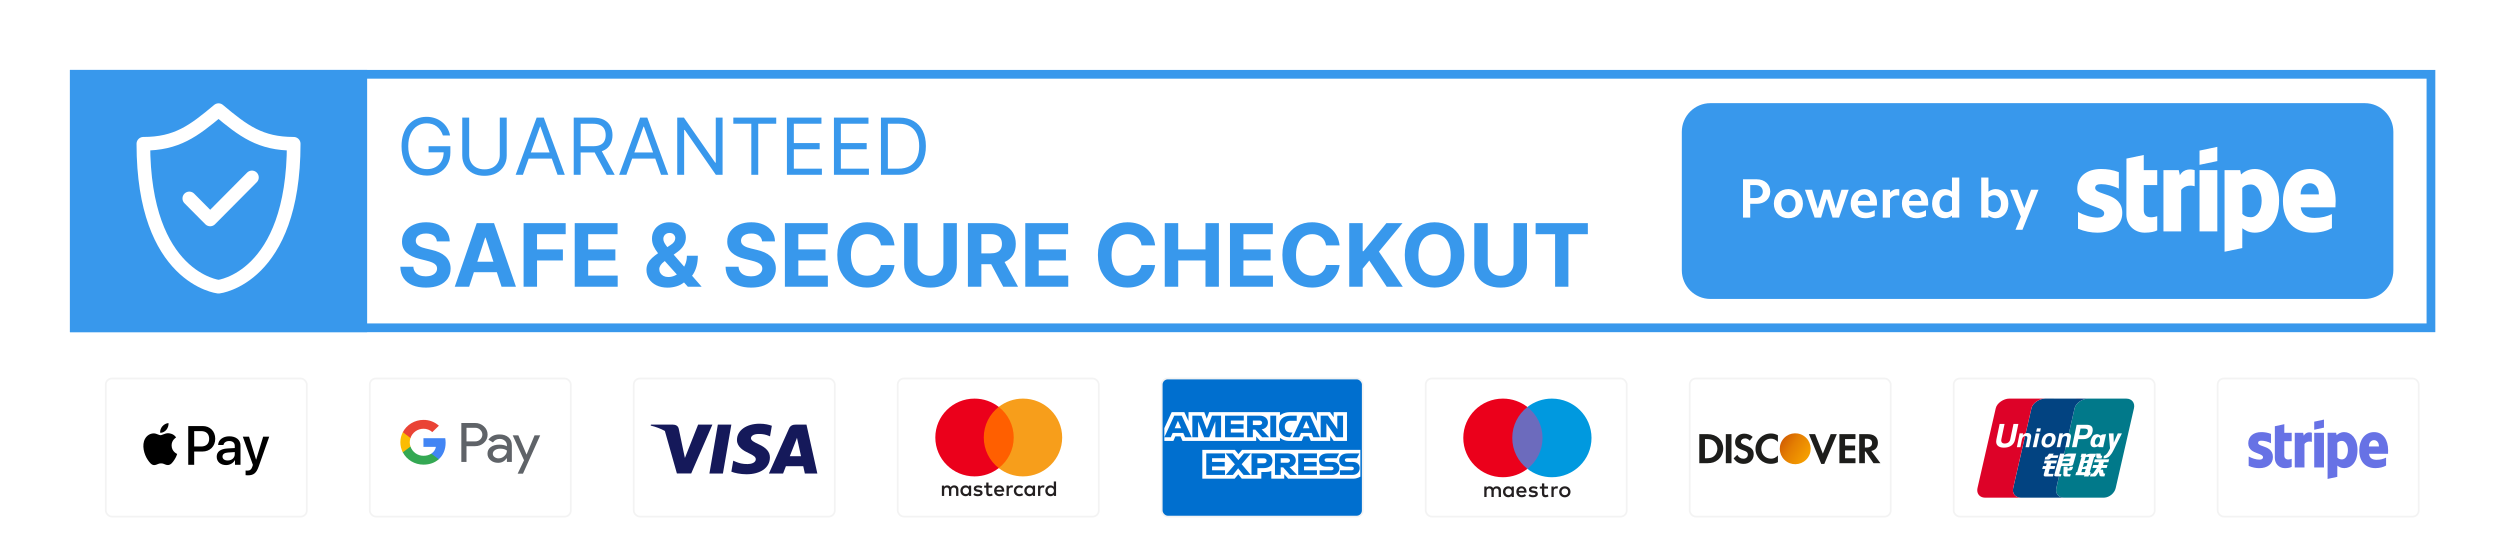 <svg width="1430" height="313" viewBox="0 0 1430 313" fill="none" xmlns="http://www.w3.org/2000/svg">
<rect x="42.5" y="42.5" width="1348" height="145" stroke="#3898EC" stroke-width="5"/>
<rect x="40" y="40" width="170" height="150" fill="#3898EC"/>
<path d="M108.278 113.5L120.222 125.524L144.111 101.476M125 63C110.667 75.024 101.111 82.238 82 82.238C82 159.19 125 164 125 164C125 164 168 159.19 168 82.238C148.889 82.238 139.333 75.024 125 63Z" stroke="white" stroke-width="7.8" stroke-linecap="round" stroke-linejoin="round"/>
<path fill-rule="evenodd" clip-rule="evenodd" d="M978.389 59H1352.61C1361.66 59 1369 66.337 1369 75.39V154.61C1369 163.663 1361.66 171 1352.61 171H978.389C969.337 171 962 163.663 962 154.61V75.39C962 66.337 969.337 59 978.389 59Z" fill="#3898EC"/>
<path fill-rule="evenodd" clip-rule="evenodd" d="M1156.86 131.428H1152.85L1155.95 123.879L1149.79 108.532H1154.02L1157.89 118.977L1161.79 108.532H1166.02L1156.86 131.428ZM1141.49 124.835C1140.1 124.835 1138.68 124.328 1137.39 123.339V124.454H1133.26V101.559H1137.39V109.617C1138.68 108.661 1140.1 108.151 1141.49 108.151C1145.82 108.151 1148.79 111.591 1148.79 116.493C1148.79 121.396 1145.82 124.835 1141.49 124.835V124.835ZM1140.62 111.653C1139.49 111.653 1138.36 112.13 1137.39 113.086V119.9C1138.36 120.856 1139.49 121.334 1140.62 121.334C1142.94 121.334 1144.56 119.36 1144.56 116.493C1144.56 113.629 1142.94 111.653 1140.62 111.653ZM1116.54 123.339C1115.29 124.328 1113.87 124.835 1112.45 124.835C1108.15 124.835 1105.15 121.396 1105.15 116.493C1105.15 111.591 1108.15 108.151 1112.45 108.151C1113.87 108.151 1115.29 108.661 1116.54 109.617V101.559H1120.71V124.454H1116.54V123.339ZM1116.54 113.086C1115.61 112.13 1114.48 111.653 1113.35 111.653C1110.99 111.653 1109.38 113.629 1109.38 116.493C1109.38 119.36 1110.99 121.334 1113.35 121.334C1114.48 121.334 1115.61 120.856 1116.54 119.9V113.086ZM1091.95 117.608C1092.21 120.027 1094.15 121.685 1096.86 121.685C1098.34 121.685 1099.99 121.142 1101.66 120.186V123.593C1099.83 124.422 1097.99 124.835 1096.18 124.835C1091.31 124.835 1087.89 121.334 1087.89 116.366C1087.89 111.558 1091.24 108.151 1095.86 108.151C1100.08 108.151 1102.96 111.431 1102.96 116.112C1102.96 116.558 1102.96 117.065 1102.89 117.608H1091.95ZM1095.69 111.304C1093.69 111.304 1092.15 112.768 1091.95 114.965H1098.99C1098.86 112.8 1097.53 111.304 1095.69 111.304V111.304ZM1081.08 113.818V124.454H1076.94V108.532H1081.08V110.125C1082.24 108.85 1083.66 108.151 1085.04 108.151C1085.5 108.151 1085.95 108.184 1086.4 108.31V111.942C1085.95 111.812 1085.43 111.75 1084.95 111.75C1083.59 111.75 1082.14 112.481 1081.08 113.818V113.818ZM1062.65 117.608C1062.9 120.027 1064.84 121.685 1067.55 121.685C1069.04 121.685 1070.68 121.142 1072.36 120.186V123.593C1070.52 124.422 1068.68 124.835 1066.87 124.835C1062 124.835 1058.58 121.334 1058.58 116.366C1058.58 111.558 1061.94 108.151 1066.55 108.151C1070.78 108.151 1073.65 111.431 1073.65 116.112C1073.65 116.558 1073.65 117.065 1073.59 117.608H1062.65ZM1066.39 111.304C1064.39 111.304 1062.84 112.768 1062.65 114.965H1069.68C1069.55 112.8 1068.23 111.304 1066.39 111.304ZM1048.22 124.454L1044.93 113.629L1041.67 124.454H1037.95L1032.41 108.532H1036.53L1039.8 119.36L1043.05 108.532H1046.8L1050.06 119.36L1053.32 108.532H1057.45L1051.93 124.454H1048.22ZM1022.98 124.835C1018.11 124.835 1014.65 121.366 1014.65 116.493C1014.65 111.591 1018.11 108.151 1022.98 108.151C1027.85 108.151 1031.27 111.591 1031.27 116.493C1031.27 121.366 1027.85 124.835 1022.98 124.835ZM1022.98 111.558C1020.56 111.558 1018.88 113.564 1018.88 116.493C1018.88 119.422 1020.56 121.428 1022.98 121.428C1025.37 121.428 1027.05 119.422 1027.05 116.493C1027.05 113.564 1025.37 111.558 1022.98 111.558ZM1004.84 116.59H1001.13V124.454H997V102.547H1004.84C1009.36 102.547 1012.58 105.443 1012.58 109.585C1012.58 113.723 1009.36 116.59 1004.84 116.59ZM1004.26 105.859H1001.13V113.278H1004.26C1006.65 113.278 1008.32 111.782 1008.32 109.585C1008.32 107.355 1006.65 105.859 1004.26 105.859V105.859ZM1335.86 118.585H1316.03C1316.48 123.272 1319.96 124.652 1323.91 124.652C1327.93 124.652 1331.1 123.817 1333.86 122.44V130.496C1331.11 132 1327.47 133.088 1322.63 133.088C1312.76 133.088 1305.84 126.989 1305.84 114.93C1305.84 104.747 1311.71 96.659 1321.35 96.659C1330.98 96.659 1336 104.744 1336 114.984C1336 115.951 1335.91 118.045 1335.86 118.585ZM1321.29 104.812C1318.75 104.812 1315.94 106.699 1315.94 111.205H1326.41C1326.41 106.704 1323.77 104.812 1321.29 104.812ZM1289.77 133.088C1286.22 133.088 1284.06 131.611 1282.6 130.558L1282.58 141.873L1272.45 144L1272.44 97.326H1281.37L1281.89 99.796C1283.3 98.503 1285.86 96.659 1289.83 96.659C1296.95 96.659 1303.65 102.984 1303.65 114.625C1303.65 127.332 1297.02 133.088 1289.77 133.088V133.088ZM1287.41 105.516C1285.08 105.516 1283.63 106.356 1282.57 107.498L1282.63 122.357C1283.61 123.407 1285.03 124.255 1287.41 124.255C1291.16 124.255 1293.67 120.229 1293.67 114.846C1293.67 109.614 1291.12 105.516 1287.41 105.516ZM1258.13 97.326H1268.3V132.373H1258.13V97.326ZM1258.13 86.135L1268.3 84V92.145L1258.13 94.278V86.135ZM1247.62 108.613V132.373H1237.49V97.326H1246.25L1246.89 100.282C1249.26 95.978 1254 96.85 1255.35 97.328V106.518C1254.06 106.108 1250.01 105.508 1247.62 108.613ZM1226.23 120.076C1226.23 125.969 1232.63 124.136 1233.93 123.623V131.762C1232.57 132.494 1230.13 133.088 1226.81 133.088C1220.8 133.088 1216.29 128.717 1216.29 122.797L1216.33 90.717L1226.22 88.643L1226.23 97.326H1233.93V105.851H1226.23V120.076ZM1213.94 121.782C1213.94 128.979 1208.13 133.088 1199.7 133.088C1196.21 133.088 1192.39 132.418 1188.62 130.818V121.272C1192.02 123.097 1196.36 124.465 1199.71 124.465C1201.97 124.465 1203.6 123.866 1203.6 122.019C1203.6 117.246 1188.19 119.044 1188.19 107.973C1188.19 100.894 1193.68 96.659 1201.89 96.659C1205.25 96.659 1208.61 97.169 1211.97 98.489V107.906C1208.88 106.264 1204.97 105.333 1201.89 105.333C1199.76 105.333 1198.44 105.937 1198.44 107.501C1198.44 111.998 1213.94 109.86 1213.94 121.782V121.782Z" fill="white"/>
<path d="M253.335 77.5C252.984 76.424 252.52 75.46 251.945 74.608C251.38 73.745 250.704 73.01 249.915 72.402C249.138 71.795 248.254 71.332 247.263 71.012C246.272 70.692 245.185 70.533 244.003 70.533C242.064 70.533 240.301 71.033 238.713 72.035C237.126 73.036 235.864 74.512 234.926 76.461C233.989 78.411 233.52 80.803 233.52 83.636C233.52 86.47 233.994 88.862 234.942 90.811C235.89 92.761 237.174 94.237 238.793 95.238C240.413 96.239 242.234 96.74 244.259 96.74C246.134 96.74 247.785 96.341 249.212 95.541C250.651 94.732 251.769 93.592 252.568 92.122C253.378 90.641 253.783 88.899 253.783 86.896L254.997 87.152H245.153V83.636H257.618V87.152C257.618 89.847 257.043 92.191 255.892 94.183C254.752 96.175 253.175 97.72 251.162 98.817C249.159 99.904 246.858 100.447 244.259 100.447C241.361 100.447 238.815 99.766 236.62 98.402C234.436 97.038 232.732 95.099 231.506 92.585C230.292 90.071 229.685 87.088 229.685 83.636C229.685 81.048 230.031 78.72 230.723 76.653C231.426 74.576 232.417 72.807 233.696 71.348C234.974 69.888 236.487 68.769 238.234 67.992C239.981 67.214 241.904 66.825 244.003 66.825C245.729 66.825 247.337 67.086 248.829 67.608C250.331 68.12 251.668 68.849 252.84 69.798C254.022 70.735 255.008 71.859 255.796 73.169C256.585 74.469 257.128 75.913 257.426 77.5H253.335ZM285.883 67.273H289.846V88.942C289.846 91.179 289.318 93.177 288.264 94.934C287.22 96.681 285.744 98.061 283.837 99.073C281.93 100.075 279.693 100.575 277.126 100.575C274.558 100.575 272.321 100.075 270.414 99.073C268.507 98.061 267.026 96.681 265.972 94.934C264.927 93.177 264.405 91.179 264.405 88.942V67.273H268.369V88.622C268.369 90.22 268.72 91.642 269.423 92.889C270.126 94.125 271.128 95.099 272.427 95.813C273.738 96.516 275.304 96.868 277.126 96.868C278.947 96.868 280.513 96.516 281.824 95.813C283.134 95.099 284.136 94.125 284.828 92.889C285.531 91.642 285.883 90.22 285.883 88.622V67.273ZM299.102 100H294.947L306.964 67.273H311.055L323.072 100H318.918L309.138 72.45H308.882L299.102 100ZM300.636 87.216H317.384V90.731H300.636V87.216ZM328.17 100V67.273H339.228C341.785 67.273 343.884 67.71 345.525 68.583C347.165 69.446 348.38 70.634 349.168 72.147C349.956 73.659 350.35 75.38 350.35 77.308C350.35 79.237 349.956 80.946 349.168 82.438C348.38 83.929 347.17 85.101 345.54 85.954C343.911 86.795 341.828 87.216 339.292 87.216H330.343V83.636H339.164C340.912 83.636 342.318 83.381 343.383 82.869C344.459 82.358 345.237 81.633 345.716 80.696C346.206 79.748 346.451 78.619 346.451 77.308C346.451 75.998 346.206 74.853 345.716 73.873C345.226 72.892 344.443 72.136 343.367 71.603C342.291 71.06 340.869 70.788 339.1 70.788H332.133V100H328.17ZM343.575 85.298L351.629 100H347.027L339.1 85.298H343.575ZM358.297 100H354.142L366.159 67.273H370.25L382.267 100H378.112L368.332 72.45H368.076L358.297 100ZM359.831 87.216H376.578V90.731H359.831V87.216ZM413.316 67.273V100H409.481L391.647 74.304H391.328V100H387.364V67.273H391.2L409.097 93.033H409.417V67.273H413.316ZM419.456 70.788V67.273H444.002V70.788H433.711V100H429.748V70.788H419.456ZM450.118 100V67.273H469.87V70.788H454.081V81.847H468.847V85.362H454.081V96.484H470.125V100H450.118ZM477.013 100V67.273H496.764V70.788H480.976V81.847H495.742V85.362H480.976V96.484H497.02V100H477.013ZM514.007 100H503.907V67.273H514.454C517.629 67.273 520.346 67.928 522.604 69.238C524.863 70.538 526.594 72.408 527.798 74.847C529.002 77.276 529.603 80.185 529.603 83.572C529.603 86.981 528.996 89.916 527.782 92.377C526.567 94.828 524.799 96.713 522.476 98.034C520.154 99.345 517.331 100 514.007 100ZM507.87 96.484H513.751C516.457 96.484 518.7 95.962 520.479 94.918C522.258 93.874 523.584 92.388 524.458 90.46C525.331 88.532 525.768 86.236 525.768 83.572C525.768 80.93 525.337 78.656 524.474 76.749C523.611 74.831 522.322 73.361 520.607 72.338C518.891 71.305 516.755 70.788 514.199 70.788H507.87V96.484Z" fill="#3898EC"/>
<path d="M249.887 138.094C249.745 136.662 249.135 135.549 248.058 134.756C246.981 133.963 245.519 133.567 243.673 133.567C242.418 133.567 241.358 133.744 240.494 134.099C239.63 134.443 238.967 134.922 238.506 135.538C238.056 136.153 237.831 136.852 237.831 137.633C237.807 138.284 237.943 138.852 238.239 139.337C238.547 139.823 238.967 140.243 239.5 140.598C240.033 140.941 240.648 141.243 241.347 141.504C242.045 141.752 242.791 141.965 243.584 142.143L246.851 142.924C248.437 143.279 249.893 143.753 251.219 144.344C252.545 144.936 253.693 145.664 254.663 146.528C255.634 147.393 256.386 148.411 256.918 149.582C257.463 150.754 257.741 152.098 257.753 153.613C257.741 155.838 257.173 157.768 256.048 159.401C254.936 161.023 253.326 162.284 251.219 163.183C249.124 164.071 246.596 164.515 243.637 164.515C240.701 164.515 238.145 164.065 235.967 163.165C233.8 162.266 232.108 160.934 230.888 159.17C229.681 157.395 229.048 155.199 228.989 152.583H236.428C236.511 153.802 236.86 154.82 237.476 155.637C238.103 156.442 238.938 157.052 239.979 157.466C241.033 157.868 242.223 158.07 243.548 158.07C244.85 158.07 245.981 157.88 246.94 157.501C247.91 157.123 248.662 156.596 249.195 155.921C249.727 155.246 249.994 154.471 249.994 153.595C249.994 152.778 249.751 152.092 249.266 151.536C248.792 150.979 248.094 150.506 247.17 150.115C246.259 149.724 245.14 149.369 243.815 149.05L239.855 148.055C236.789 147.31 234.369 146.144 232.593 144.558C230.817 142.971 229.936 140.835 229.947 138.148C229.936 135.946 230.522 134.022 231.705 132.377C232.901 130.732 234.54 129.447 236.624 128.524C238.707 127.601 241.074 127.139 243.726 127.139C246.425 127.139 248.78 127.601 250.793 128.524C252.817 129.447 254.391 130.732 255.516 132.377C256.64 134.022 257.22 135.928 257.256 138.094H249.887ZM268.362 164H260.123L272.676 127.636H282.584L295.12 164H286.881L277.772 135.946H277.488L268.362 164ZM267.847 149.707H287.307V155.708H267.847V149.707ZM299.496 164V127.636H323.573V133.975H307.185V142.64H321.975V148.979H307.185V164H299.496ZM328.744 164V127.636H353.247V133.975H336.433V142.64H351.987V148.979H336.433V157.661H353.318V164H328.744ZM381.941 164.533C379.431 164.533 377.265 164.083 375.442 163.183C373.619 162.284 372.216 161.064 371.234 159.526C370.263 157.975 369.778 156.247 369.778 154.341C369.778 152.92 370.062 151.66 370.63 150.559C371.198 149.458 371.991 148.446 373.009 147.523C374.027 146.588 375.211 145.658 376.561 144.735L383.61 140.101C384.521 139.521 385.19 138.911 385.616 138.272C386.042 137.621 386.255 136.917 386.255 136.159C386.255 135.437 385.965 134.768 385.385 134.153C384.805 133.537 383.982 133.235 382.917 133.247C382.207 133.247 381.591 133.407 381.07 133.727C380.55 134.034 380.141 134.443 379.845 134.952C379.561 135.449 379.419 136.005 379.419 136.621C379.419 137.378 379.632 138.148 380.058 138.929C380.485 139.71 381.053 140.539 381.763 141.415C382.473 142.279 383.249 143.214 384.089 144.22L401.33 164H393.446L379.064 147.984C378.117 146.907 377.17 145.783 376.223 144.611C375.288 143.427 374.507 142.172 373.879 140.847C373.252 139.509 372.938 138.059 372.938 136.496C372.938 134.733 373.347 133.147 374.164 131.738C374.992 130.329 376.152 129.217 377.644 128.4C379.135 127.571 380.875 127.157 382.864 127.157C384.805 127.157 386.48 127.554 387.889 128.347C389.309 129.128 390.398 130.17 391.156 131.472C391.925 132.762 392.31 134.182 392.31 135.733C392.31 137.449 391.884 139.006 391.031 140.403C390.191 141.788 389.007 143.031 387.48 144.131L380.058 149.476C379.052 150.21 378.307 150.961 377.821 151.731C377.348 152.488 377.111 153.216 377.111 153.915C377.111 154.779 377.324 155.554 377.75 156.241C378.176 156.927 378.78 157.472 379.561 157.874C380.343 158.265 381.26 158.46 382.313 158.46C383.592 158.46 384.852 158.17 386.095 157.59C387.35 156.998 388.486 156.164 389.504 155.087C390.534 153.998 391.357 152.707 391.972 151.216C392.588 149.724 392.896 148.073 392.896 146.262H399.164C399.164 148.487 398.921 150.494 398.436 152.281C397.95 154.057 397.276 155.607 396.411 156.933C395.547 158.247 394.559 159.324 393.446 160.165C393.091 160.39 392.748 160.603 392.416 160.804C392.085 161.005 391.742 161.218 391.387 161.443C390.037 162.532 388.528 163.319 386.859 163.805C385.202 164.29 383.562 164.533 381.941 164.533ZM435.922 138.094C435.78 136.662 435.171 135.549 434.093 134.756C433.016 133.963 431.554 133.567 429.708 133.567C428.453 133.567 427.394 133.744 426.529 134.099C425.665 134.443 425.002 134.922 424.541 135.538C424.091 136.153 423.866 136.852 423.866 137.633C423.842 138.284 423.979 138.852 424.275 139.337C424.582 139.823 425.002 140.243 425.535 140.598C426.068 140.941 426.683 141.243 427.382 141.504C428.08 141.752 428.826 141.965 429.619 142.143L432.886 142.924C434.472 143.279 435.928 143.753 437.254 144.344C438.58 144.936 439.728 145.664 440.699 146.528C441.669 147.393 442.421 148.411 442.953 149.582C443.498 150.754 443.776 152.098 443.788 153.613C443.776 155.838 443.208 157.768 442.083 159.401C440.971 161.023 439.361 162.284 437.254 163.183C435.159 164.071 432.632 164.515 429.672 164.515C426.737 164.515 424.18 164.065 422.002 163.165C419.836 162.266 418.143 160.934 416.924 159.17C415.716 157.395 415.083 155.199 415.024 152.583H422.463C422.546 153.802 422.895 154.82 423.511 155.637C424.138 156.442 424.973 157.052 426.015 157.466C427.068 157.868 428.258 158.07 429.583 158.07C430.886 158.07 432.016 157.88 432.975 157.501C433.945 157.123 434.697 156.596 435.23 155.921C435.762 155.246 436.029 154.471 436.029 153.595C436.029 152.778 435.786 152.092 435.301 151.536C434.827 150.979 434.129 150.506 433.206 150.115C432.294 149.724 431.176 149.369 429.85 149.05L425.89 148.055C422.824 147.31 420.404 146.144 418.628 144.558C416.853 142.971 415.971 140.835 415.983 138.148C415.971 135.946 416.557 134.022 417.74 132.377C418.936 130.732 420.575 129.447 422.659 128.524C424.742 127.601 427.109 127.139 429.761 127.139C432.46 127.139 434.815 127.601 436.828 128.524C438.852 129.447 440.426 130.732 441.551 132.377C442.675 134.022 443.255 135.928 443.291 138.094H435.922ZM448.959 164V127.636H473.462V133.975H456.648V142.64H472.202V148.979H456.648V157.661H473.533V164H448.959ZM511.659 140.367H503.882C503.74 139.361 503.45 138.467 503.012 137.686C502.574 136.893 502.012 136.218 501.325 135.662C500.639 135.106 499.846 134.679 498.946 134.384C498.058 134.088 497.094 133.94 496.052 133.94C494.17 133.94 492.53 134.407 491.134 135.342C489.737 136.266 488.654 137.615 487.884 139.391C487.115 141.154 486.73 143.297 486.73 145.818C486.73 148.411 487.115 150.589 487.884 152.352C488.665 154.116 489.754 155.448 491.151 156.347C492.548 157.247 494.164 157.697 495.999 157.697C497.028 157.697 497.981 157.561 498.857 157.288C499.745 157.016 500.532 156.62 501.219 156.099C501.905 155.566 502.473 154.921 502.923 154.163C503.385 153.406 503.705 152.542 503.882 151.571L511.659 151.607C511.458 153.276 510.955 154.885 510.15 156.436C509.357 157.975 508.286 159.354 506.936 160.573C505.598 161.781 504 162.739 502.142 163.45C500.295 164.148 498.206 164.497 495.874 164.497C492.631 164.497 489.731 163.763 487.174 162.295C484.629 160.828 482.617 158.703 481.137 155.921C479.669 153.139 478.935 149.772 478.935 145.818C478.935 141.853 479.681 138.479 481.173 135.697C482.664 132.916 484.688 130.797 487.245 129.341C489.802 127.873 492.678 127.139 495.874 127.139C497.981 127.139 499.934 127.435 501.734 128.027C503.545 128.619 505.149 129.483 506.545 130.619C507.942 131.744 509.079 133.123 509.955 134.756C510.842 136.39 511.411 138.26 511.659 140.367ZM539.633 127.636H547.321V151.251C547.321 153.903 546.688 156.223 545.422 158.212C544.167 160.2 542.409 161.751 540.148 162.864C537.887 163.964 535.253 164.515 532.247 164.515C529.228 164.515 526.589 163.964 524.328 162.864C522.067 161.751 520.309 160.2 519.054 158.212C517.8 156.223 517.172 153.903 517.172 151.251V127.636H524.86V150.594C524.86 151.979 525.162 153.21 525.766 154.288C526.382 155.365 527.246 156.211 528.358 156.827C529.471 157.442 530.767 157.75 532.247 157.75C533.738 157.75 535.034 157.442 536.135 156.827C537.248 156.211 538.106 155.365 538.71 154.288C539.325 153.21 539.633 151.979 539.633 150.594V127.636ZM553.647 164V127.636H567.993C570.74 127.636 573.083 128.128 575.025 129.11C576.978 130.081 578.463 131.46 579.481 133.247C580.511 135.023 581.026 137.112 581.026 139.515C581.026 141.93 580.505 144.007 579.464 145.747C578.422 147.475 576.913 148.801 574.936 149.724C572.971 150.648 570.592 151.109 567.798 151.109H558.192V144.93H566.555C568.023 144.93 569.242 144.729 570.213 144.327C571.184 143.924 571.906 143.321 572.379 142.516C572.864 141.711 573.107 140.71 573.107 139.515C573.107 138.308 572.864 137.29 572.379 136.461C571.906 135.632 571.178 135.005 570.195 134.579C569.224 134.141 567.999 133.922 566.52 133.922H561.335V164H553.647ZM573.285 147.452L582.322 164H573.835L564.993 147.452H573.285ZM586.459 164V127.636H610.962V133.975H594.148V142.64H609.702V148.979H594.148V157.661H611.033V164H586.459ZM660.731 140.367H652.954C652.812 139.361 652.522 138.467 652.084 137.686C651.646 136.893 651.084 136.218 650.398 135.662C649.711 135.106 648.918 134.679 648.018 134.384C647.131 134.088 646.166 133.94 645.124 133.94C643.242 133.94 641.603 134.407 640.206 135.342C638.809 136.266 637.726 137.615 636.956 139.391C636.187 141.154 635.802 143.297 635.802 145.818C635.802 148.411 636.187 150.589 636.956 152.352C637.738 154.116 638.827 155.448 640.224 156.347C641.62 157.247 643.236 157.697 645.071 157.697C646.101 157.697 647.054 157.561 647.93 157.288C648.817 157.016 649.604 156.62 650.291 156.099C650.978 155.566 651.546 154.921 651.996 154.163C652.457 153.406 652.777 152.542 652.954 151.571L660.731 151.607C660.53 153.276 660.027 154.885 659.222 156.436C658.429 157.975 657.358 159.354 656.008 160.573C654.671 161.781 653.073 162.739 651.214 163.45C649.368 164.148 647.278 164.497 644.947 164.497C641.703 164.497 638.803 163.763 636.246 162.295C633.701 160.828 631.689 158.703 630.209 155.921C628.742 153.139 628.008 149.772 628.008 145.818C628.008 141.853 628.753 138.479 630.245 135.697C631.736 132.916 633.76 130.797 636.317 129.341C638.874 127.873 641.751 127.139 644.947 127.139C647.054 127.139 649.007 127.435 650.806 128.027C652.617 128.619 654.221 129.483 655.618 130.619C657.015 131.744 658.151 133.123 659.027 134.756C659.915 136.39 660.483 138.26 660.731 140.367ZM666.244 164V127.636H673.933V142.64H689.54V127.636H697.21V164H689.54V148.979H673.933V164H666.244ZM703.549 164V127.636H728.052V133.975H711.237V142.64H726.791V148.979H711.237V157.661H728.123V164H703.549ZM766.249 140.367H758.472C758.33 139.361 758.04 138.467 757.602 137.686C757.164 136.893 756.602 136.218 755.915 135.662C755.229 135.106 754.435 134.679 753.536 134.384C752.648 134.088 751.683 133.94 750.642 133.94C748.76 133.94 747.12 134.407 745.723 135.342C744.327 136.266 743.243 137.615 742.474 139.391C741.705 141.154 741.32 143.297 741.32 145.818C741.32 148.411 741.705 150.589 742.474 152.352C743.255 154.116 744.344 155.448 745.741 156.347C747.138 157.247 748.754 157.697 750.588 157.697C751.618 157.697 752.571 157.561 753.447 157.288C754.335 157.016 755.122 156.62 755.809 156.099C756.495 155.566 757.063 154.921 757.513 154.163C757.975 153.406 758.294 152.542 758.472 151.571L766.249 151.607C766.048 153.276 765.545 154.885 764.74 156.436C763.947 157.975 762.875 159.354 761.526 160.573C760.188 161.781 758.59 162.739 756.732 163.45C754.885 164.148 752.796 164.497 750.464 164.497C747.221 164.497 744.321 163.763 741.764 162.295C739.219 160.828 737.207 158.703 735.727 155.921C734.259 153.139 733.525 149.772 733.525 145.818C733.525 141.853 734.271 138.479 735.762 135.697C737.254 132.916 739.278 130.797 741.835 129.341C744.392 127.873 747.268 127.139 750.464 127.139C752.571 127.139 754.524 127.435 756.324 128.027C758.135 128.619 759.739 129.483 761.135 130.619C762.532 131.744 763.668 133.123 764.544 134.756C765.432 136.39 766 138.26 766.249 140.367ZM771.762 164V127.636H779.45V143.67H779.93L793.016 127.636H802.231L788.737 143.918L802.391 164H793.193L783.232 149.05L779.45 153.666V164H771.762ZM837.6 145.818C837.6 149.784 836.848 153.157 835.345 155.939C833.854 158.721 831.818 160.845 829.237 162.313C826.669 163.769 823.78 164.497 820.572 164.497C817.341 164.497 814.441 163.763 811.872 162.295C809.304 160.828 807.273 158.703 805.782 155.921C804.29 153.139 803.545 149.772 803.545 145.818C803.545 141.853 804.29 138.479 805.782 135.697C807.273 132.916 809.304 130.797 811.872 129.341C814.441 127.873 817.341 127.139 820.572 127.139C823.78 127.139 826.669 127.873 829.237 129.341C831.818 130.797 833.854 132.916 835.345 135.697C836.848 138.479 837.6 141.853 837.6 145.818ZM829.805 145.818C829.805 143.25 829.421 141.083 828.651 139.32C827.894 137.556 826.822 136.218 825.438 135.307C824.053 134.395 822.431 133.94 820.572 133.94C818.714 133.94 817.092 134.395 815.707 135.307C814.322 136.218 813.245 137.556 812.476 139.32C811.718 141.083 811.339 143.25 811.339 145.818C811.339 148.387 811.718 150.553 812.476 152.317C813.245 154.08 814.322 155.418 815.707 156.33C817.092 157.241 818.714 157.697 820.572 157.697C822.431 157.697 824.053 157.241 825.438 156.33C826.822 155.418 827.894 154.08 828.651 152.317C829.421 150.553 829.805 148.387 829.805 145.818ZM865.756 127.636H873.444V151.251C873.444 153.903 872.811 156.223 871.545 158.212C870.29 160.2 868.532 161.751 866.271 162.864C864.01 163.964 861.376 164.515 858.37 164.515C855.351 164.515 852.712 163.964 850.451 162.864C848.19 161.751 846.432 160.2 845.177 158.212C843.923 156.223 843.295 153.903 843.295 151.251V127.636H850.983V150.594C850.983 151.979 851.285 153.21 851.889 154.288C852.505 155.365 853.369 156.211 854.481 156.827C855.594 157.442 856.89 157.75 858.37 157.75C859.861 157.75 861.157 157.442 862.258 156.827C863.371 156.211 864.229 155.365 864.833 154.288C865.448 153.21 865.756 151.979 865.756 150.594V127.636ZM878.385 133.975V127.636H908.25V133.975H897.117V164H889.518V133.975H878.385Z" fill="#3898EC"/>
<g filter="url(#filter0_d_188668_359)">
<rect x="961.5" y="211.5" width="115" height="79" rx="3.5" fill="white" stroke="#F3F3F3"/>
<path fill-rule="evenodd" clip-rule="evenodd" d="M999.138 251.645C999.138 256.529 1002.97 260.316 1007.91 260.316C1009.3 260.316 1010.5 260.042 1011.97 259.348V255.533C1010.68 256.829 1009.53 257.353 1008.06 257.353C1004.79 257.353 1002.48 254.986 1002.48 251.62C1002.48 248.43 1004.87 245.914 1007.91 245.914C1009.45 245.914 1010.62 246.465 1011.97 247.783V243.97C1010.55 243.248 1009.38 242.949 1007.98 242.949C1003.07 242.949 999.138 246.813 999.138 251.645ZM990.82 247.609C990.82 248.507 991.391 248.982 993.336 249.701C997.023 251.05 998.115 252.245 998.115 254.885C998.115 258.102 995.752 260.341 992.385 260.341C989.918 260.341 988.124 259.37 986.631 257.178L988.725 255.161C989.471 256.604 990.717 257.378 992.263 257.378C993.709 257.378 994.779 256.38 994.779 255.034C994.779 254.336 994.455 253.737 993.807 253.314C993.482 253.114 992.836 252.816 991.567 252.368C988.522 251.273 987.479 250.101 987.479 247.811C987.479 245.092 989.721 243.05 992.661 243.05C994.483 243.05 996.15 243.673 997.544 244.892L995.848 247.113C995.004 246.167 994.205 245.767 993.234 245.767C991.838 245.767 990.82 246.563 990.82 247.609ZM982.169 259.942H985.41V243.325H982.169V259.942ZM975.544 255.808C974.526 256.728 973.203 257.129 971.109 257.129H970.239V246.14H971.109C973.203 246.14 974.474 246.515 975.544 247.484C976.665 248.482 977.339 250.029 977.339 251.621C977.339 253.216 976.665 254.81 975.544 255.808ZM971.758 243.325H967V259.941H971.733C974.249 259.941 976.066 259.348 977.661 258.023C979.557 256.455 980.678 254.09 980.678 251.645C980.678 246.741 977.014 243.325 971.758 243.325ZM1033.24 243.325L1037.67 254.486L1042.16 243.325H1045.67L1038.5 260.368H1036.75L1029.7 243.325H1033.24ZM1047.14 259.942H1056.33V257.128H1050.38V252.643H1056.11V249.828H1050.38V246.14H1056.33V243.325H1047.14V259.942ZM1061.72 250.975H1062.66C1064.73 250.975 1065.83 250.075 1065.83 248.405C1065.83 246.788 1064.73 245.942 1062.71 245.942H1061.72V250.975ZM1063.28 243.324C1067.02 243.324 1069.16 245.119 1069.16 248.23C1069.16 250.775 1067.82 252.445 1065.38 252.941L1070.61 259.941H1066.62L1062.14 253.266H1061.72V259.941H1058.48V243.324H1063.28Z" fill="#1D1D1B"/>
<path fill-rule="evenodd" clip-rule="evenodd" d="M1029.32 256.454C1031.95 252.34 1030.75 246.875 1026.63 244.245V244.245C1022.52 241.614 1017.05 242.815 1014.42 246.929V246.929C1011.79 251.041 1013 256.508 1017.11 259.138V259.138C1021.22 261.769 1026.69 260.566 1029.32 256.454Z" fill="url(#paint0_linear_188668_359)"/>
<rect x="659.5" y="211.5" width="115" height="79" rx="3.5" fill="#006FCF" stroke="#F3F3F3"/>
<path fill-rule="evenodd" clip-rule="evenodd" d="M682.726 268.787V252.318H701.374L703.374 254.757L705.441 252.318H773.126V267.652C773.126 267.652 771.356 268.771 769.309 268.787H731.83L729.575 266.191V268.787H722.183V264.356C722.183 264.356 721.173 264.974 718.99 264.974H716.475V268.787H705.283L703.285 266.296L701.257 268.787H682.726ZM661 239.906L665.196 230.738H672.451L674.832 235.874V230.738H683.852L685.269 234.45L686.643 230.738H727.131V232.604C727.131 232.604 729.26 230.738 732.758 230.738L745.895 230.781L748.235 235.849V230.738H755.783L757.86 233.649V230.738H765.477V247.207H757.86L755.869 244.287V247.207H744.779L743.664 244.611H740.683L739.586 247.207H732.065C729.055 247.207 727.131 245.379 727.131 245.379V247.207H715.792L713.542 244.611V247.207H671.376L670.262 244.611H667.29L666.184 247.207H661V239.906ZM661.022 245.1L666.68 232.769H670.971L676.624 245.1H672.859L671.82 242.631H665.75L664.706 245.1H661.022ZM670.624 239.954L668.774 235.638L666.918 239.954H670.624ZM677.013 245.098V232.766L682.249 232.785L685.294 240.735L688.266 232.766H693.46V245.098H690.171V236.012L686.684 245.098H683.799L680.303 236.012V245.098H677.013ZM695.71 245.098V232.766H706.444V235.525H699.034V237.634H706.271V240.23H699.034V242.421H706.444V245.098H695.71ZM708.348 245.1V232.769H715.668C718.093 232.769 720.266 234.174 720.266 236.769C720.266 238.988 718.434 240.416 716.658 240.557L720.986 245.1H716.966L713.022 240.719H711.637V245.1H708.348ZM715.397 235.527H711.637V238.123H715.446C716.105 238.123 716.955 237.644 716.955 236.825C716.955 236.188 716.299 235.527 715.397 235.527ZM724.967 245.098H721.609V232.766H724.967V245.098ZM732.931 245.098H732.206C728.698 245.098 726.569 242.508 726.569 238.983C726.569 235.371 728.675 232.766 733.104 232.766H736.739V235.687H732.971C731.173 235.687 729.901 237.002 729.901 239.013C729.901 241.402 731.355 242.405 733.45 242.405H734.316L732.931 245.098ZM734.429 245.1L740.088 232.769H744.378L750.032 245.1H746.266L745.228 242.631H739.158L738.114 245.1H734.429ZM744.032 239.954L742.182 235.638L740.326 239.954H744.032ZM750.416 245.098V232.766H754.598L759.937 240.514V232.766H763.227V245.098H759.18L753.705 237.147V245.098H750.416ZM684.977 266.678V254.347H695.71V257.105H688.301V259.214H695.537V261.81H688.301V264.001H695.71V266.678H684.977ZM737.57 266.678V254.347H748.304V257.105H740.894V259.214H748.096V261.81H740.894V264.001H748.304V266.678H737.57ZM696.127 266.678L701.353 260.588L696.002 254.347H700.147L703.333 258.205L706.53 254.347H710.512L705.232 260.512L710.468 266.678H706.324L703.23 262.88L700.211 266.678H696.127ZM710.858 266.68V254.349H718.124C721.105 254.349 722.847 256.15 722.847 258.496C722.847 261.329 720.626 262.786 717.696 262.786H714.234V266.68H710.858ZM717.88 257.137H714.234V259.977H717.87C718.83 259.977 719.503 259.38 719.503 258.557C719.503 257.681 718.827 257.137 717.88 257.137ZM724.275 266.678V254.347H731.595C734.02 254.347 736.193 255.752 736.193 258.347C736.193 260.566 734.361 261.994 732.585 262.135L736.913 266.678H732.893L728.949 262.297H727.564V266.678H724.275ZM731.324 257.105H727.564V259.701H731.373C732.032 259.701 732.882 259.222 732.882 258.403C732.882 257.766 732.226 257.105 731.324 257.105ZM749.827 266.678V264.001H756.41C757.384 264.001 757.806 263.508 757.806 262.967C757.806 262.448 757.385 261.924 756.41 261.924H753.435C750.85 261.924 749.41 260.447 749.41 258.231C749.41 256.253 750.728 254.347 754.571 254.347H760.976L759.591 257.121H754.051C752.992 257.121 752.666 257.642 752.666 258.139C752.666 258.651 753.069 259.214 753.878 259.214H756.994C759.877 259.214 761.128 260.747 761.128 262.754C761.128 264.911 759.734 266.678 756.837 266.678H749.827ZM761.418 266.678V264.001H768C768.975 264.001 769.396 263.508 769.396 262.967C769.396 262.448 768.976 261.924 768 261.924H765.026C762.44 261.924 761 260.447 761 258.231C761 256.253 762.319 254.347 766.161 254.347H772.567L771.182 257.121H765.642C764.583 257.121 764.257 257.642 764.257 258.139C764.257 258.651 764.66 259.214 765.469 259.214H768.585C771.467 259.214 772.718 260.747 772.718 262.754C772.718 264.911 771.324 266.678 768.428 266.678H761.418Z" fill="white"/>
<rect x="206.5" y="211.5" width="115" height="79" rx="3.5" fill="white" stroke="#F3F3F3"/>
<path fill-rule="evenodd" clip-rule="evenodd" d="M261.835 259.236V250.214V250.212H266.716C268.728 250.214 270.419 249.581 271.789 248.316C273.174 247.114 273.948 245.387 273.908 243.587C273.936 241.796 273.163 240.082 271.789 238.884C270.431 237.612 268.605 236.917 266.716 236.956H258.881V259.236H261.835ZM261.835 247.477V239.699V239.697H266.789C267.893 239.667 268.958 240.097 269.712 240.879C270.471 241.594 270.899 242.576 270.899 243.602C270.899 244.628 270.471 245.61 269.712 246.325C268.948 247.09 267.887 247.508 266.789 247.477H261.835Z" fill="#5F6368"/>
<path fill-rule="evenodd" clip-rule="evenodd" d="M285.886 245.19C284.622 244.059 282.899 243.494 280.715 243.494C277.91 243.494 275.792 244.49 274.361 246.481L276.963 248.068C277.924 246.72 279.23 246.045 280.88 246.045C281.932 246.033 282.95 246.406 283.732 247.089C284.511 247.713 284.959 248.643 284.952 249.622V250.276C283.817 249.654 282.372 249.343 280.618 249.343C278.563 249.345 276.92 249.812 275.689 250.744C274.459 251.675 273.844 252.93 273.844 254.507C273.817 255.944 274.46 257.315 275.594 258.241C276.761 259.236 278.211 259.734 279.944 259.734C281.975 259.734 283.602 258.863 284.825 257.121H284.954V259.236H287.779V249.841C287.781 247.871 287.149 246.321 285.886 245.19ZM277.873 256.436C277.254 256.004 276.889 255.309 276.893 254.57C276.893 253.739 277.295 253.048 278.104 252.479C278.905 251.918 279.906 251.638 281.106 251.638C282.754 251.638 284.038 251.994 284.959 252.705C284.959 253.907 284.47 254.954 283.491 255.846C282.61 256.7 281.415 257.181 280.168 257.183C279.337 257.198 278.526 256.934 277.873 256.436Z" fill="#5F6368"/>
<path fill-rule="evenodd" clip-rule="evenodd" d="M304 243.992L294.136 265.957H291.086L294.747 258.271L288.261 243.992H291.472L296.16 254.943H296.224L300.784 243.992H304Z" fill="#5F6368"/>
<path fill-rule="evenodd" clip-rule="evenodd" d="M249.897 248.27C249.898 247.397 249.822 246.527 249.67 245.667H237.211V250.597H244.347C244.052 252.188 243.099 253.593 241.708 254.487V257.687H245.967C248.46 255.459 249.897 252.165 249.897 248.27Z" fill="#4285F4"/>
<path fill-rule="evenodd" clip-rule="evenodd" d="M237.211 260.778C240.776 260.778 243.778 259.644 245.967 257.688L241.708 254.488C240.523 255.267 238.996 255.711 237.211 255.711C233.765 255.711 230.84 253.461 229.794 250.428H225.407V253.726C227.65 258.049 232.217 260.778 237.211 260.778Z" fill="#34A853"/>
<path fill-rule="evenodd" clip-rule="evenodd" d="M229.795 250.428C229.242 248.839 229.242 247.118 229.795 245.528V242.23H225.408C223.532 245.847 223.532 250.109 225.408 253.726L229.795 250.428Z" fill="#FBBC04"/>
<path fill-rule="evenodd" clip-rule="evenodd" d="M237.211 240.244C239.095 240.214 240.915 240.904 242.279 242.164V242.164L246.049 238.511C243.658 236.335 240.491 235.14 237.211 235.178C232.217 235.178 227.65 237.907 225.407 242.23L229.794 245.528C230.84 242.495 233.765 240.244 237.211 240.244Z" fill="#EA4335"/>
<rect x="508.5" y="211.5" width="115" height="79" rx="3.5" fill="white" stroke="#F3F3F3"/>
<path fill-rule="evenodd" clip-rule="evenodd" d="M550.498 272.781V275.735V278.688H549.203V277.971C548.793 278.503 548.17 278.837 547.323 278.837C545.653 278.837 544.344 277.54 544.344 275.735C544.344 273.931 545.653 272.632 547.323 272.632C548.17 272.632 548.793 272.966 549.203 273.498V272.781H550.498ZM547.484 273.843C546.363 273.843 545.678 274.696 545.678 275.735C545.678 276.773 546.363 277.626 547.484 277.626C548.555 277.626 549.278 276.81 549.278 275.735C549.278 274.66 548.555 273.843 547.484 273.843ZM594.246 275.735C594.246 274.696 594.932 273.843 596.052 273.843C597.124 273.843 597.846 274.66 597.846 275.735C597.846 276.81 597.124 277.626 596.052 277.626C594.932 277.626 594.246 276.773 594.246 275.735ZM599.068 270.409V275.735V278.688H597.772V277.971C597.361 278.503 596.738 278.837 595.891 278.837C594.221 278.837 592.913 277.54 592.913 275.735C592.913 273.931 594.221 272.632 595.891 272.632C596.738 272.632 597.361 272.966 597.772 273.498V270.409H599.068ZM566.568 273.782C567.402 273.782 567.938 274.302 568.075 275.215H564.985C565.123 274.362 565.645 273.782 566.568 273.782ZM563.628 275.735C563.628 273.893 564.848 272.632 566.593 272.632C568.261 272.632 569.408 273.893 569.421 275.735C569.421 275.907 569.408 276.068 569.395 276.228H564.974C565.16 277.292 565.92 277.676 566.754 277.676C567.352 277.676 567.988 277.452 568.487 277.057L569.121 278.009C568.398 278.615 567.577 278.837 566.68 278.837C564.898 278.837 563.628 277.613 563.628 275.735ZM582.225 275.735C582.225 274.696 582.911 273.843 584.032 273.843C585.102 273.843 585.825 274.66 585.825 275.735C585.825 276.81 585.102 277.626 584.032 277.626C582.911 277.626 582.225 276.773 582.225 275.735ZM587.046 272.781V275.735V278.688H585.751V277.971C585.339 278.503 584.717 278.837 583.871 278.837C582.201 278.837 580.892 277.54 580.892 275.735C580.892 273.931 582.201 272.632 583.871 272.632C584.717 272.632 585.339 272.966 585.751 273.498V272.781H587.046ZM574.914 275.735C574.914 277.527 576.171 278.837 578.091 278.837C578.987 278.837 579.585 278.639 580.232 278.132L579.61 277.094C579.124 277.441 578.614 277.626 578.052 277.626C577.018 277.613 576.258 276.872 576.258 275.735C576.258 274.597 577.018 273.856 578.052 273.843C578.614 273.843 579.124 274.029 579.61 274.375L580.232 273.337C579.585 272.83 578.987 272.632 578.091 272.632C576.171 272.632 574.914 273.942 574.914 275.735ZM590.035 273.498C590.372 272.979 590.858 272.632 591.605 272.632C591.868 272.632 592.241 272.682 592.528 272.794L592.128 274.005C591.855 273.893 591.581 273.856 591.319 273.856C590.472 273.856 590.048 274.399 590.048 275.377V278.688H588.752V272.781H590.035V273.498ZM556.901 273.251C556.278 272.843 555.42 272.632 554.473 272.632C552.965 272.632 551.994 273.35 551.994 274.524C551.994 275.487 552.716 276.081 554.048 276.267L554.66 276.353C555.37 276.452 555.705 276.637 555.705 276.971C555.705 277.428 555.231 277.688 554.348 277.688C553.451 277.688 552.803 277.404 552.367 277.07L551.757 278.07C552.467 278.589 553.364 278.837 554.335 278.837C556.054 278.837 557.051 278.033 557.051 276.909C557.051 275.87 556.267 275.327 554.971 275.142L554.36 275.054C553.8 274.981 553.351 274.87 553.351 274.474C553.351 274.041 553.774 273.782 554.484 273.782C555.244 273.782 555.98 274.067 556.341 274.289L556.901 273.251ZM572.037 273.498C572.372 272.979 572.858 272.632 573.605 272.632C573.867 272.632 574.241 272.682 574.528 272.794L574.128 274.005C573.855 273.893 573.581 273.856 573.319 273.856C572.472 273.856 572.048 274.399 572.048 275.377V278.688H570.754V272.781H572.037V273.498ZM562.557 272.781H560.44V270.989H559.131V272.781H557.923V273.955H559.131V276.65C559.131 278.021 559.667 278.837 561.198 278.837C561.76 278.837 562.407 278.664 562.818 278.38L562.444 277.279C562.058 277.502 561.635 277.613 561.298 277.613C560.651 277.613 560.44 277.217 560.44 276.624V273.955H562.557V272.781ZM543.2 274.981V278.688H541.891V275.401C541.891 274.399 541.467 273.843 540.583 273.843C539.724 273.843 539.126 274.388 539.126 275.414V278.688H537.817V275.401C537.817 274.399 537.383 273.843 536.523 273.843C535.637 273.843 535.064 274.388 535.064 275.414V278.688H533.757V272.781H535.053V273.509C535.539 272.818 536.161 272.632 536.797 272.632C537.706 272.632 538.353 273.028 538.764 273.683C539.313 272.854 540.097 272.62 540.857 272.632C542.303 272.645 543.2 273.584 543.2 274.981Z" fill="#231F20"/>
<path d="M576.093 262.743H556.472V227.757H576.093V262.743Z" fill="#FF5F00"/>
<path d="M557.717 245.25C557.717 238.153 561.066 231.831 566.281 227.757C562.467 224.778 557.654 223 552.423 223C540.039 223 530 232.961 530 245.25C530 257.539 540.039 267.501 552.423 267.501C557.654 267.501 562.467 265.723 566.281 262.744C561.066 258.669 557.717 252.348 557.717 245.25" fill="#EB001B"/>
<path d="M602.564 245.25C602.564 257.539 592.525 267.501 580.141 267.501C574.91 267.501 570.097 265.723 566.281 262.744C571.498 258.669 574.847 252.348 574.847 245.25C574.847 238.153 571.498 231.831 566.281 227.757C570.097 224.778 574.91 223 580.141 223C592.525 223 602.564 232.961 602.564 245.25" fill="#F79E1B"/>
<rect x="810.5" y="211.5" width="115" height="79" rx="3.5" fill="white" stroke="#F3F3F3"/>
<path d="M878.587 263.17H858.755V227.808H878.587V263.17Z" fill="#6C6BBD"/>
<path d="M860.014 245.489C860.014 238.316 863.399 231.926 868.67 227.808C864.816 224.797 859.951 223 854.663 223C842.146 223 832 233.068 832 245.489C832 257.91 842.146 267.979 854.663 267.979C859.951 267.979 864.816 266.181 868.67 263.17C863.399 259.052 860.014 252.662 860.014 245.489" fill="#EB001B"/>
<path d="M905.342 245.489C905.342 257.91 895.195 267.979 882.678 267.979C877.391 267.979 872.526 266.181 868.67 263.17C873.943 259.052 877.328 252.662 877.328 245.489C877.328 238.316 873.943 231.926 868.67 227.808C872.526 224.797 877.391 223 882.678 223C895.195 223 905.342 233.068 905.342 245.489" fill="#0099DF"/>
<path d="M885.297 273.162C885.56 273.162 885.939 273.212 886.229 273.325L885.825 274.549C885.549 274.436 885.272 274.399 885.007 274.399C884.151 274.399 883.723 274.948 883.723 275.935V279.283H882.413V273.312H883.71V274.037C884.05 273.512 884.542 273.162 885.297 273.162V273.162Z" fill="#231F20"/>
<path d="M880.458 274.499H878.318V277.197C878.318 277.796 878.531 278.197 879.187 278.197C879.527 278.197 879.955 278.084 880.344 277.859L880.722 278.97C880.307 279.258 879.652 279.434 879.086 279.434C877.537 279.434 876.996 278.609 876.996 277.222V274.499H875.774V273.313H876.996V271.501H878.318V273.313H880.458V274.499Z" fill="#231F20"/>
<path fill-rule="evenodd" clip-rule="evenodd" d="M865.324 273.162C867.012 273.162 868.17 274.436 868.183 276.298C868.183 276.471 868.17 276.631 868.157 276.793L868.157 276.797H863.688C863.877 277.87 864.645 278.258 865.488 278.258C866.092 278.258 866.735 278.033 867.238 277.633L867.881 278.595C867.15 279.207 866.32 279.432 865.413 279.432C863.612 279.432 862.328 278.195 862.328 276.298C862.328 274.436 863.562 273.162 865.324 273.162ZM865.3 274.323C864.367 274.323 863.84 274.911 863.7 275.773H866.823C866.684 274.848 866.143 274.323 865.3 274.323Z" fill="#231F20"/>
<path d="M873.936 274.837C873.571 274.611 872.829 274.323 872.061 274.323C871.343 274.323 870.915 274.587 870.915 275.024C870.915 275.423 871.368 275.536 871.934 275.61L872.551 275.698C873.861 275.886 874.653 276.435 874.653 277.485C874.653 278.621 873.646 279.434 871.91 279.434C870.927 279.434 870.02 279.183 869.303 278.659L869.92 277.646C870.36 277.984 871.016 278.271 871.923 278.271C872.816 278.271 873.294 278.01 873.294 277.546C873.294 277.21 872.954 277.022 872.237 276.923L871.62 276.836C870.273 276.647 869.542 276.048 869.542 275.074C869.542 273.887 870.525 273.162 872.048 273.162C873.005 273.162 873.874 273.375 874.502 273.787L873.936 274.837V274.837Z" fill="#231F20"/>
<path fill-rule="evenodd" clip-rule="evenodd" d="M891.38 273.404C890.982 273.242 890.549 273.162 890.083 273.162C889.616 273.162 889.183 273.242 888.786 273.404C888.388 273.564 888.046 273.786 887.758 274.067C887.47 274.349 887.244 274.682 887.079 275.065C886.915 275.45 886.833 275.867 886.833 276.318C886.833 276.768 886.915 277.186 887.079 277.57C887.244 277.953 887.47 278.288 887.758 278.57C888.046 278.851 888.388 279.072 888.786 279.233C889.183 279.393 889.616 279.473 890.083 279.473C890.549 279.473 890.982 279.393 891.38 279.233C891.777 279.072 892.122 278.851 892.411 278.57C892.702 278.288 892.929 277.953 893.093 277.57C893.257 277.186 893.339 276.768 893.339 276.318C893.339 275.867 893.257 275.45 893.093 275.065C892.929 274.682 892.702 274.349 892.411 274.067C892.122 273.786 891.777 273.564 891.38 273.404ZM889.332 274.536C889.564 274.443 889.813 274.396 890.083 274.396C890.352 274.396 890.603 274.443 890.833 274.536C891.065 274.631 891.267 274.762 891.436 274.931C891.607 275.1 891.74 275.303 891.838 275.538C891.934 275.774 891.982 276.035 891.982 276.318C891.982 276.602 891.934 276.861 891.838 277.097C891.74 277.333 891.607 277.536 891.436 277.705C891.267 277.873 891.065 278.005 890.833 278.099C890.603 278.194 890.352 278.239 890.083 278.239C889.813 278.239 889.564 278.194 889.332 278.099C889.101 278.005 888.901 277.873 888.732 277.705C888.564 277.536 888.431 277.333 888.335 277.097C888.238 276.861 888.19 276.602 888.19 276.318C888.19 276.035 888.238 275.774 888.335 275.538C888.431 275.303 888.564 275.1 888.732 274.931C888.901 274.762 889.101 274.631 889.332 274.536Z" fill="#231F20"/>
<path fill-rule="evenodd" clip-rule="evenodd" d="M860.923 273.312V276.298V279.283H859.615V278.558C859.198 279.096 858.57 279.433 857.714 279.433C856.027 279.433 854.705 278.121 854.705 276.298C854.705 274.473 856.027 273.162 857.714 273.162C858.57 273.162 859.198 273.5 859.615 274.037V273.312H860.923ZM857.877 274.386C856.744 274.386 856.051 275.248 856.051 276.298C856.051 277.347 856.744 278.208 857.877 278.208C858.959 278.208 859.69 277.384 859.69 276.298C859.69 275.211 858.959 274.386 857.877 274.386Z" fill="#231F20"/>
<path d="M853.547 279.283V275.536C853.547 274.124 852.64 273.175 851.18 273.162C850.412 273.149 849.618 273.387 849.065 274.225C848.65 273.563 847.994 273.162 847.075 273.162C846.434 273.162 845.804 273.35 845.312 274.049V273.312H844.004V279.283H845.325V275.973C845.325 274.937 845.905 274.386 846.798 274.386C847.667 274.386 848.108 274.948 848.108 275.96V279.283H849.429V275.973C849.429 274.937 850.035 274.386 850.902 274.386C851.797 274.386 852.225 274.948 852.225 275.96V279.283H853.547V279.283Z" fill="#231F20"/>
<rect x="1112.5" y="211.5" width="115" height="79" rx="3.5" fill="white" stroke="#F3F3F3"/>
<path fill-rule="evenodd" clip-rule="evenodd" d="M1211.34 223.016L1189.23 223.011C1189.23 223.011 1189.23 223.011 1189.23 223.011C1189.21 223.011 1189.19 223.014 1189.18 223.014C1186.14 223.106 1182.36 225.512 1181.67 228.479L1171.22 274.177C1170.53 277.172 1172.4 279.609 1175.42 279.653H1198.64C1201.61 279.508 1204.49 277.13 1205.17 274.196L1215.63 228.498C1216.33 225.473 1214.41 223.016 1211.34 223.016" fill="#01798A"/>
<path fill-rule="evenodd" clip-rule="evenodd" d="M1171.22 274.177L1181.67 228.479C1182.36 225.512 1186.14 223.105 1189.18 223.014L1180.39 223.008L1164.55 223.005C1161.51 223.066 1157.68 225.49 1156.99 228.479L1146.53 274.177C1145.84 277.171 1147.72 279.608 1150.73 279.653H1175.42C1172.4 279.608 1170.53 277.171 1171.22 274.177" fill="#024381"/>
<path fill-rule="evenodd" clip-rule="evenodd" d="M1146.53 274.177L1156.99 228.479C1157.68 225.49 1161.51 223.067 1164.55 223.005L1144.27 223C1141.2 223 1137.28 225.451 1136.58 228.479L1126.12 274.177C1126.06 274.456 1126.02 274.729 1126 274.997V275.845C1126.2 278.028 1127.89 279.617 1130.32 279.654H1150.73C1147.72 279.609 1145.84 277.172 1146.53 274.177" fill="#DD0228"/>
<path fill-rule="evenodd" clip-rule="evenodd" d="M1164.98 256.304H1165.36C1165.72 256.304 1165.95 256.187 1166.07 255.955L1167.06 254.48H1169.73L1169.18 255.45H1172.38L1171.97 256.937H1168.16C1167.72 257.589 1167.18 257.896 1166.53 257.86H1164.55L1164.98 256.304H1164.98ZM1164.54 258.434H1171.56L1171.11 260.049H1168.29L1167.86 261.607H1170.61L1170.16 263.222H1167.41L1166.77 265.525C1166.62 265.91 1166.82 266.083 1167.39 266.043H1169.63L1169.22 267.544H1164.92C1164.11 267.544 1163.83 267.084 1164.08 266.161L1164.9 263.222H1163.14L1163.59 261.607H1165.34L1165.77 260.049H1164.1L1164.54 258.434H1164.54ZM1175.74 254.469L1175.63 255.414C1175.63 255.414 1176.96 254.433 1178.16 254.433H1182.6L1180.9 260.508C1180.76 261.203 1180.16 261.548 1179.09 261.548H1174.05L1172.88 265.815C1172.81 266.043 1172.9 266.161 1173.16 266.161H1174.15L1173.78 267.485H1171.26C1170.3 267.485 1169.9 267.198 1170.06 266.621L1173.39 254.469H1175.74H1175.74H1175.74ZM1179.51 256.187H1175.54L1175.07 257.826C1175.07 257.826 1175.73 257.355 1176.83 257.338C1177.93 257.321 1179.19 257.338 1179.19 257.338L1179.51 256.187V256.187ZM1178.07 259.99C1178.36 260.029 1178.53 259.915 1178.55 259.644L1178.79 258.78H1174.82L1174.48 259.99H1178.07V259.99ZM1175.39 261.953H1177.68L1177.64 262.932H1178.25C1178.55 262.932 1178.71 262.834 1178.71 262.642L1178.89 262.009H1180.79L1180.54 262.932C1180.32 263.701 1179.75 264.103 1178.83 264.142H1177.61L1177.6 265.815C1177.58 266.083 1177.82 266.219 1178.33 266.219H1179.47L1179.1 267.544H1176.36C1175.58 267.58 1175.21 267.217 1175.21 266.448L1175.39 261.953V261.953Z" fill="white"/>
<path fill-rule="evenodd" clip-rule="evenodd" d="M1147.65 246.375C1147.34 247.878 1146.62 249.032 1145.5 249.852C1144.4 250.658 1142.97 251.062 1141.22 251.062C1139.58 251.062 1138.37 250.649 1137.6 249.821C1137.07 249.233 1136.81 248.485 1136.81 247.582C1136.81 247.208 1136.85 246.807 1136.94 246.375L1138.8 237.508H1141.61L1139.78 246.274C1139.72 246.517 1139.7 246.743 1139.7 246.946C1139.7 247.395 1139.81 247.763 1140.04 248.05C1140.37 248.477 1140.91 248.689 1141.67 248.689C1142.53 248.689 1143.24 248.48 1143.8 248.059C1144.35 247.64 1144.71 247.047 1144.87 246.274L1146.72 237.508H1149.51L1147.65 246.375" fill="white"/>
<path fill-rule="evenodd" clip-rule="evenodd" d="M1159.46 242.886H1161.66L1159.93 250.799H1157.74L1159.46 242.886M1160.15 240.003H1162.37L1161.96 241.924H1159.73L1160.15 240.003" fill="white"/>
<path fill-rule="evenodd" clip-rule="evenodd" d="M1163.61 250.197C1163.03 249.653 1162.74 248.92 1162.74 247.989C1162.74 247.83 1162.75 247.649 1162.77 247.45C1162.79 247.25 1162.82 247.055 1162.86 246.873C1163.12 245.588 1163.67 244.567 1164.53 243.815C1165.38 243.059 1166.42 242.68 1167.62 242.68C1168.61 242.68 1169.4 242.953 1169.97 243.499C1170.55 244.049 1170.83 244.79 1170.83 245.733C1170.83 245.895 1170.82 246.081 1170.8 246.282C1170.78 246.486 1170.74 246.681 1170.71 246.873C1170.45 248.139 1169.9 249.149 1169.04 249.888C1168.19 250.632 1167.16 251.003 1165.96 251.003C1164.96 251.003 1164.18 250.735 1163.61 250.197M1167.8 248.63C1168.19 248.215 1168.47 247.584 1168.64 246.745C1168.66 246.614 1168.69 246.477 1168.7 246.341C1168.71 246.207 1168.72 246.081 1168.72 245.967C1168.72 245.479 1168.59 245.1 1168.34 244.832C1168.09 244.562 1167.73 244.428 1167.27 244.428C1166.66 244.428 1166.17 244.64 1165.78 245.064C1165.38 245.488 1165.11 246.129 1164.93 246.982C1164.91 247.113 1164.89 247.244 1164.87 247.373C1164.86 247.504 1164.85 247.626 1164.85 247.738C1164.85 248.223 1164.98 248.597 1165.23 248.861C1165.48 249.126 1165.84 249.257 1166.31 249.257C1166.92 249.257 1167.42 249.048 1167.8 248.63" fill="white"/>
<path fill-rule="evenodd" clip-rule="evenodd" d="M1185.12 256.371L1185.65 254.525H1188.33L1188.22 255.203C1188.22 255.203 1189.59 254.525 1190.58 254.525C1191.57 254.525 1193.9 254.525 1193.9 254.525L1193.37 256.371H1192.85L1190.34 265.076H1190.87L1190.37 266.805H1189.85L1189.63 267.555H1187.03L1187.25 266.805H1182.12L1182.62 265.076H1183.13L1185.64 256.371H1185.12H1185.12ZM1188.02 256.371L1187.33 258.727C1187.33 258.727 1188.5 258.284 1189.51 258.159C1189.73 257.336 1190.02 256.371 1190.02 256.371H1188.02L1188.02 256.371ZM1187.02 259.832L1186.33 262.299C1186.33 262.299 1187.63 261.669 1188.52 261.616C1188.77 260.662 1189.03 259.832 1189.03 259.832H1187.02V259.832ZM1187.52 265.076L1188.03 263.286H1186.03L1185.51 265.076H1187.52V265.076ZM1194.01 254.411H1196.53L1196.64 255.331C1196.62 255.565 1196.77 255.677 1197.06 255.677H1197.51L1197.06 257.236H1195.2C1194.5 257.272 1194.13 257.004 1194.1 256.427L1194.01 254.411V254.411ZM1193.27 257.754H1201.44L1200.97 259.427H1198.36L1197.92 260.983H1200.52L1200.03 262.653H1197.14L1196.48 263.632H1197.9L1198.23 265.592C1198.27 265.788 1198.44 265.882 1198.74 265.882H1199.18L1198.72 267.496H1197.16C1196.35 267.536 1195.94 267.268 1195.9 266.691L1195.53 264.901L1194.24 266.805C1193.93 267.343 1193.46 267.594 1192.83 267.555H1190.45L1190.91 265.941H1191.66C1191.96 265.941 1192.22 265.807 1192.44 265.536L1194.46 262.653H1191.86L1192.34 260.983H1195.16L1195.61 259.427H1192.79L1193.27 257.754V257.754Z" fill="white"/>
<path fill-rule="evenodd" clip-rule="evenodd" d="M1150.24 242.883H1152.23L1152 244.027L1152.28 243.7C1152.93 243.02 1153.71 242.683 1154.63 242.683C1155.47 242.683 1156.07 242.923 1156.45 243.405C1156.82 243.887 1156.92 244.554 1156.75 245.41L1155.65 250.802H1153.61L1154.6 245.914C1154.7 245.41 1154.67 245.033 1154.52 244.791C1154.36 244.548 1154.06 244.428 1153.64 244.428C1153.11 244.428 1152.67 244.59 1152.31 244.911C1151.95 245.234 1151.71 245.683 1151.59 246.255L1150.68 250.802H1148.64L1150.24 242.883" fill="white"/>
<path fill-rule="evenodd" clip-rule="evenodd" d="M1173.01 242.883H1175L1174.77 244.027L1175.05 243.7C1175.7 243.02 1176.48 242.683 1177.4 242.683C1178.24 242.683 1178.84 242.923 1179.22 243.405C1179.59 243.887 1179.69 244.554 1179.51 245.41L1178.42 250.802H1176.38L1177.37 245.914C1177.47 245.41 1177.44 245.033 1177.29 244.791C1177.13 244.548 1176.84 244.428 1176.41 244.428C1175.88 244.428 1175.44 244.59 1175.08 244.911C1174.72 245.234 1174.48 245.683 1174.37 246.255L1173.45 250.802H1171.41L1173.01 242.883" fill="white"/>
<path fill-rule="evenodd" clip-rule="evenodd" d="M1182.83 237.976H1188.6C1189.71 237.976 1190.57 238.224 1191.16 238.712C1191.75 239.205 1192.04 239.914 1192.04 240.837V240.864C1192.04 241.04 1192.03 241.238 1192.01 241.453C1191.98 241.665 1191.95 241.879 1191.9 242.102C1191.64 243.324 1191.05 244.305 1190.14 245.05C1189.23 245.791 1188.14 246.165 1186.9 246.165H1183.8L1182.85 250.802H1180.17L1182.83 237.976M1184.27 243.934H1186.84C1187.51 243.934 1188.04 243.781 1188.43 243.477C1188.81 243.17 1189.06 242.702 1189.21 242.066C1189.23 241.949 1189.24 241.843 1189.26 241.746C1189.27 241.654 1189.28 241.561 1189.28 241.472C1189.28 241.018 1189.12 240.689 1188.79 240.482C1188.46 240.273 1187.95 240.173 1187.24 240.173H1185.06L1184.27 243.934" fill="white"/>
<path fill-rule="evenodd" clip-rule="evenodd" d="M1204.03 252.334C1203.18 254.113 1202.38 255.15 1201.9 255.632C1201.43 256.109 1200.49 257.219 1198.22 257.135L1198.42 255.777C1200.32 255.197 1201.35 252.584 1201.94 251.427L1201.24 242.906L1202.72 242.887H1203.95L1204.08 248.232L1206.4 242.887H1208.75L1204.03 252.334" fill="white"/>
<path fill-rule="evenodd" clip-rule="evenodd" d="M1197.47 243.53L1196.54 244.163C1195.57 243.41 1194.68 242.944 1192.96 243.731C1190.62 244.801 1188.67 253.013 1195.11 250.308L1195.47 250.738L1198 250.802L1199.67 243.34L1197.47 243.53M1196.03 247.609C1195.62 248.794 1194.72 249.578 1194.01 249.355C1193.29 249.137 1193.04 247.994 1193.45 246.806C1193.86 245.618 1194.77 244.838 1195.48 245.061C1196.19 245.278 1196.45 246.421 1196.03 247.609" fill="white"/>
<path fill-rule="evenodd" clip-rule="evenodd" d="M1189.23 223.025L1180.39 223.008L1189.18 223.045C1189.19 223.045 1189.21 223.025 1189.23 223.025" fill="#E02F41"/>
<path fill-rule="evenodd" clip-rule="evenodd" d="M1180.39 223.055L1164.67 223C1164.63 223 1164.59 223.017 1164.55 223.035L1180.39 223.055" fill="#2E4F7D"/>
<rect x="1263.5" y="211.5" width="115" height="79" rx="3.5" fill="white" stroke="#F3F3F3"/>
<path fill-rule="evenodd" clip-rule="evenodd" d="M1324.31 239.601L1318.73 240.825V236.201L1324.31 235V239.601ZM1335.91 242.163C1333.73 242.163 1332.33 243.205 1331.56 243.931L1331.27 242.525H1326.38V268.955L1331.93 267.753L1331.96 261.339C1332.76 261.928 1333.93 262.767 1335.89 262.767C1339.87 262.767 1343.49 259.503 1343.49 252.317C1343.47 245.744 1339.8 242.163 1335.91 242.163ZM1334.58 257.78C1333.27 257.78 1332.49 257.304 1331.96 256.715L1331.93 248.305C1332.51 247.648 1333.31 247.195 1334.58 247.195C1336.6 247.195 1338 249.507 1338 252.476C1338 255.513 1336.62 257.78 1334.58 257.78ZM1361 252.544C1361 246.741 1358.24 242.163 1352.98 242.163C1347.69 242.163 1344.49 246.741 1344.49 252.499C1344.49 259.321 1348.27 262.767 1353.69 262.767C1356.33 262.767 1358.33 262.155 1359.84 261.293V256.76C1358.33 257.531 1356.6 258.007 1354.4 258.007C1352.24 258.007 1350.33 257.236 1350.09 254.561H1360.96C1360.96 254.436 1360.96 254.153 1360.97 253.826C1360.99 253.381 1361 252.857 1361 252.544ZM1350.02 250.391C1350.02 247.829 1351.56 246.764 1352.96 246.764C1354.31 246.764 1355.76 247.829 1355.76 250.391H1350.02ZM1318.73 242.548H1324.31V262.381H1318.73V242.548ZM1312.4 242.548L1312.76 244.225C1314.07 241.777 1316.67 242.276 1317.38 242.548V247.761C1316.69 247.512 1314.47 247.195 1313.16 248.94V262.381H1307.6V242.548H1312.4ZM1301.64 237.629L1296.22 238.808L1296.2 256.964C1296.2 260.319 1298.67 262.789 1301.96 262.789C1303.78 262.789 1305.11 262.449 1305.84 262.041V257.44C1305.13 257.735 1301.62 258.777 1301.62 255.423V247.376H1305.84V242.548H1301.62L1301.64 237.629ZM1288.51 247.081C1287.33 247.081 1286.62 247.421 1286.62 248.305C1286.62 249.271 1287.85 249.695 1289.36 250.222C1291.84 251.081 1295.1 252.211 1295.11 256.397C1295.11 260.455 1291.93 262.789 1287.31 262.789C1285.4 262.789 1283.31 262.404 1281.24 261.497V256.103C1283.11 257.145 1285.47 257.916 1287.31 257.916C1288.56 257.916 1289.44 257.576 1289.44 256.533C1289.44 255.464 1288.12 254.976 1286.52 254.386C1284.08 253.487 1281 252.354 1281 248.577C1281 244.565 1284 242.163 1288.51 242.163C1290.36 242.163 1292.18 242.457 1294.02 243.205V248.532C1292.33 247.603 1290.2 247.081 1288.51 247.081Z" fill="#6772E5"/>
<rect x="55.5" y="211.5" width="115" height="79" rx="3.5" fill="white" stroke="#F3F3F3"/>
<path fill-rule="evenodd" clip-rule="evenodd" d="M90.154 240.853C89.311 241.863 87.96 242.659 86.611 242.545C86.442 241.18 87.103 239.73 87.876 238.834C88.72 237.796 90.196 237.057 91.392 237C91.532 238.422 90.984 239.815 90.154 240.853ZM91.378 242.815C90.188 242.746 89.103 243.177 88.227 243.525C87.662 243.749 87.185 243.938 86.821 243.938C86.414 243.938 85.916 243.739 85.358 243.514C84.626 243.22 83.789 242.884 82.912 242.9C80.901 242.929 79.031 244.081 78.004 245.915C75.895 249.583 77.456 255.014 79.495 258C80.493 259.479 81.689 261.1 83.264 261.043C83.957 261.016 84.455 260.802 84.971 260.581C85.565 260.326 86.182 260.062 87.145 260.062C88.075 260.062 88.665 260.319 89.231 260.567C89.769 260.802 90.287 261.028 91.054 261.014C92.686 260.986 93.712 259.536 94.71 258.057C95.788 256.47 96.261 254.921 96.333 254.686L96.342 254.659C96.34 254.657 96.327 254.651 96.303 254.64C95.943 254.473 93.19 253.199 93.164 249.782C93.137 246.914 95.347 245.461 95.695 245.232C95.716 245.218 95.731 245.209 95.737 245.204C94.331 243.1 92.137 242.872 91.378 242.815ZM102.67 260.858V238.692H110.896C115.143 238.692 118.11 241.649 118.11 245.972C118.11 250.294 115.087 253.28 110.784 253.28H106.073V260.858H102.67ZM106.073 241.592H109.996C112.95 241.592 114.637 243.185 114.637 245.986C114.637 248.787 112.95 250.393 109.982 250.393H106.073V241.592ZM129.346 258.199C128.446 259.934 126.464 261.028 124.326 261.028C121.162 261.028 118.954 259.123 118.954 256.251C118.954 253.408 121.092 251.773 125.043 251.531L129.29 251.275V250.052C129.29 248.246 128.123 247.265 126.042 247.265C124.326 247.265 123.075 248.161 122.821 249.526H119.756C119.854 246.654 122.526 244.564 126.14 244.564C130.035 244.564 132.567 246.626 132.567 249.825V260.858H129.417V258.199H129.346ZM125.24 258.398C123.426 258.398 122.273 257.517 122.273 256.166C122.273 254.773 123.384 253.962 125.507 253.834L129.29 253.592V254.844C129.29 256.919 127.546 258.398 125.24 258.398ZM143.015 261.725C141.651 265.607 140.09 266.886 136.771 266.886C136.518 266.886 135.675 266.858 135.478 266.801V264.142C135.689 264.171 136.209 264.199 136.476 264.199C137.981 264.199 138.825 263.559 139.345 261.896L139.654 260.915L133.889 244.777H137.446L141.454 257.872H141.525L145.532 244.777H148.992L143.015 261.725Z" fill="black"/>
<rect x="357.5" y="211.5" width="115" height="79" rx="3.5" fill="white" stroke="#F3F3F3"/>
<path d="M408.503 265.867H400.78L405.611 237.865H413.333L408.503 265.867Z" fill="#15195A"/>
<path d="M436.5 238.55C434.976 237.983 432.56 237.357 429.573 237.357C421.946 237.357 416.576 241.17 416.543 246.621C416.479 250.643 420.388 252.877 423.311 254.218C426.299 255.588 427.315 256.483 427.315 257.704C427.284 259.58 424.9 260.445 422.677 260.445C419.593 260.445 417.941 259.999 415.431 258.955L414.414 258.508L413.333 264.793C415.144 265.567 418.482 266.254 421.946 266.284C430.05 266.284 435.325 262.53 435.388 256.721C435.419 253.533 433.355 251.091 428.905 249.095C426.204 247.814 424.55 246.95 424.55 245.639C424.582 244.447 425.949 243.227 428.998 243.227C431.509 243.167 433.354 243.733 434.751 244.299L435.449 244.596L436.5 238.55V238.55V238.55Z" fill="#15195A"/>
<path fill-rule="evenodd" clip-rule="evenodd" d="M450.323 237.865H456.297L462.528 265.866H455.377C455.377 265.866 454.677 262.649 454.455 261.666H444.54C444.253 262.41 442.919 265.866 442.919 265.866H434.815L446.287 240.189C447.082 238.371 448.481 237.865 450.323 237.865ZM449.847 248.112C449.847 248.112 447.4 254.338 446.764 255.947H453.183C452.866 254.547 451.403 247.844 451.403 247.844L450.864 245.431C450.636 246.053 450.308 246.907 450.086 247.483C449.936 247.874 449.834 248.136 449.847 248.112Z" fill="#15195A"/>
<path fill-rule="evenodd" clip-rule="evenodd" d="M386.766 256.96L394.33 237.865H402.496L390.357 265.837H382.19L375.306 241.506C372.931 240.204 370.221 239.158 367.19 238.431L367.318 237.865H379.743C381.427 237.924 382.794 238.431 383.239 240.219L385.939 253.084C385.939 253.085 385.939 253.086 385.94 253.087L386.766 256.96Z" fill="#15195A"/>
</g>
<defs>
<filter id="filter0_d_188668_359" x="45" y="201" width="1354" height="110" filterUnits="userSpaceOnUse" color-interpolation-filters="sRGB">
<feFlood flood-opacity="0" result="BackgroundImageFix"/>
<feColorMatrix in="SourceAlpha" type="matrix" values="0 0 0 0 0 0 0 0 0 0 0 0 0 0 0 0 0 0 127 0" result="hardAlpha"/>
<feOffset dx="5" dy="5"/>
<feGaussianBlur stdDeviation="7.5"/>
<feComposite in2="hardAlpha" operator="out"/>
<feColorMatrix type="matrix" values="0 0 0 0 0 0 0 0 0 0 0 0 0 0 0 0 0 0 0.15 0"/>
<feBlend mode="normal" in2="BackgroundImageFix" result="effect1_dropShadow_188668_359"/>
<feBlend mode="normal" in="SourceGraphic" in2="effect1_dropShadow_188668_359" result="shape"/>
</filter>
<linearGradient id="paint0_linear_188668_359" x1="1034.08" y1="249.007" x2="1019.19" y2="239.482" gradientUnits="userSpaceOnUse">
<stop stop-color="#F6A000"/>
<stop offset="0.624" stop-color="#E47E02"/>
<stop offset="1" stop-color="#D36002"/>
</linearGradient>
</defs>
</svg>
